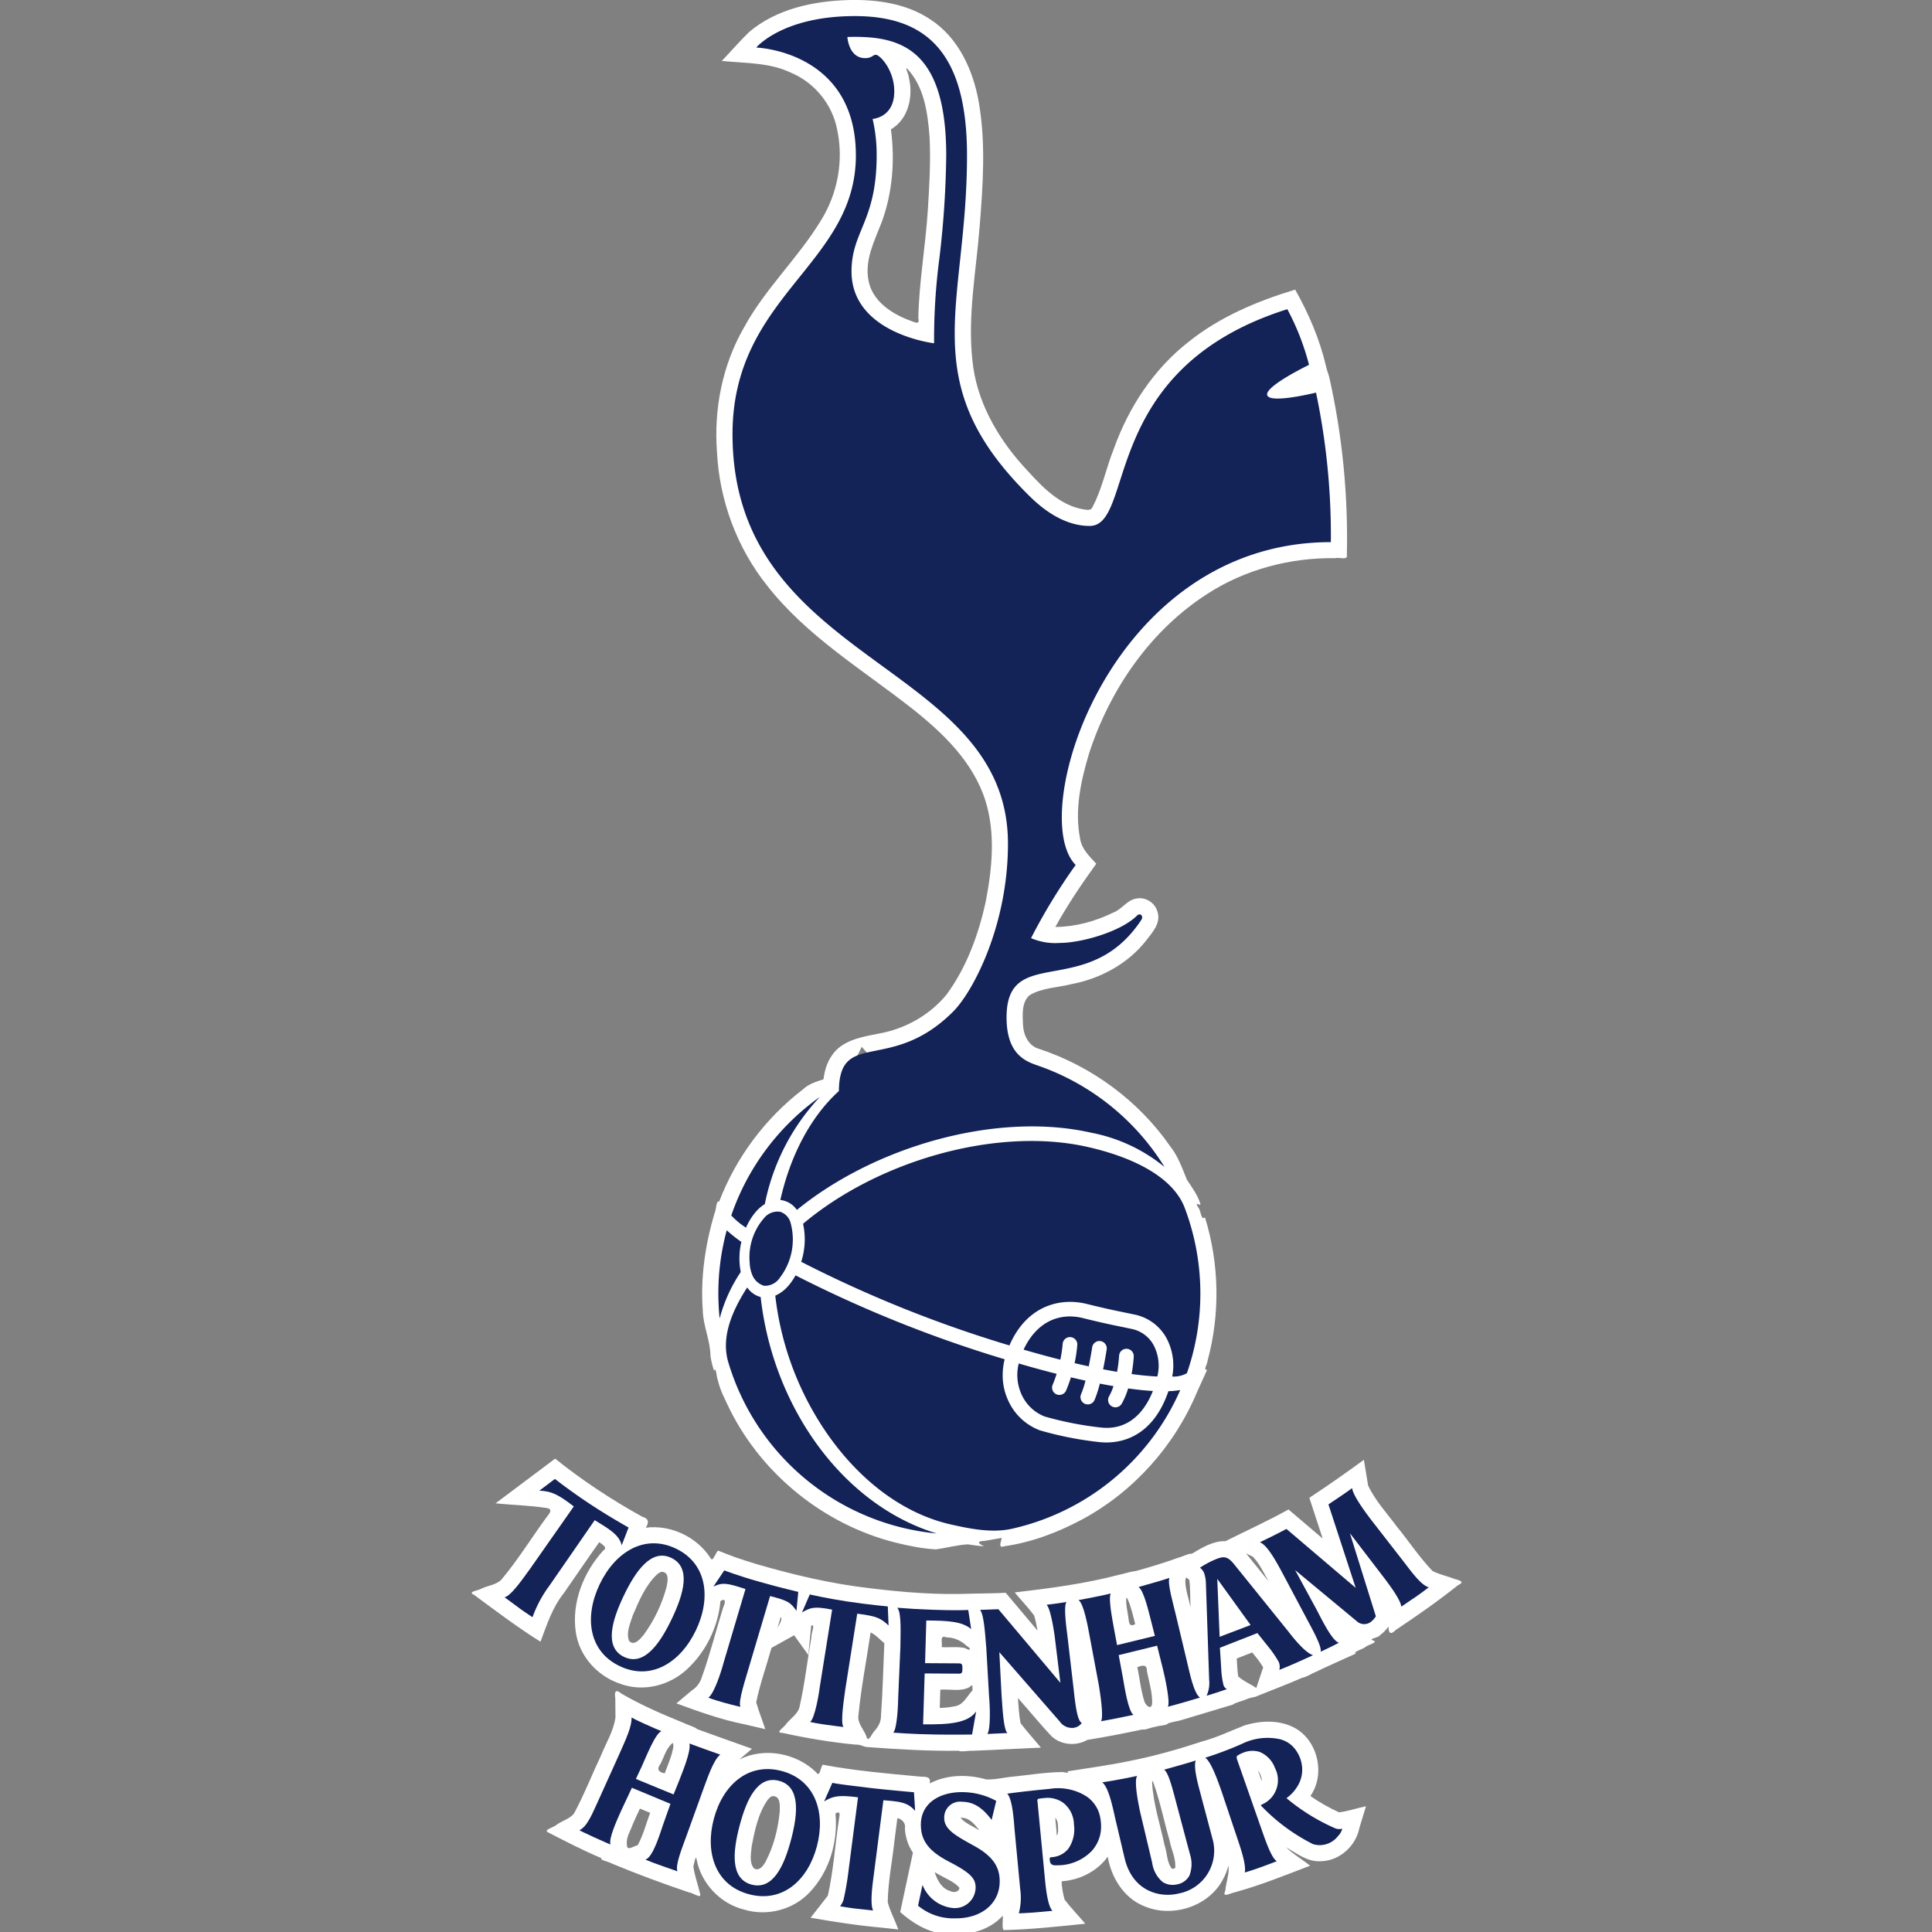 <?xml version="1.0" encoding="UTF-8" standalone="no"?> <svg xmlns:dc="http://purl.org/dc/elements/1.1/" xmlns:cc="http://creativecommons.org/ns#" xmlns:rdf="http://www.w3.org/1999/02/22-rdf-syntax-ns#" xmlns:svg="http://www.w3.org/2000/svg" xmlns="http://www.w3.org/2000/svg" xmlns:sodipodi="http://sodipodi.sourceforge.net/DTD/sodipodi-0.dtd" xmlns:inkscape="http://www.inkscape.org/namespaces/inkscape" id="svg36" viewBox="0 0 52 52" version="1.1" width="52" height="52"><rect x="0" y="0" width="52" height="52" fill="#808080" stroke="none"/><defs id="defs40"></defs><g transform="matrix(0.217,0,0,0.217,13.581,0.433)" id="g960"><path id="path886" style="fill:#ffffff" d="M 42.6,-1.988 C 38.268,-1.858 33.703,-0.889 30.323,1.982 29.144,3.123 28.077,4.377 26.941,5.562 c 2.896,0.297 5.936,0.174 8.62,1.478 2.895,1.231 5.085,3.915 5.682,7.007 0.835,3.829 0.084,7.933 -1.979,11.258 -2.839,4.697 -6.952,8.498 -9.579,13.339 -2.679,4.649 -3.745,10.118 -3.34,15.446 0.301,5.987 2.475,11.863 6.22,16.551 4.88,6.241 11.76,10.374 17.914,15.199 3.872,3.049 7.662,6.685 9.173,11.518 1.245,4.018 0.823,8.327 0.042,12.393 -0.886,4.102 -2.354,8.165 -4.846,11.574 -2.112,2.604 -5.214,4.322 -8.507,4.895 -2.096,0.407 -4.535,0.813 -5.785,2.757 -0.59,0.852 -0.873,1.879 -1.001,2.898 -0.922,0.294 -1.853,0.578 -2.567,1.265 -4.653,3.564 -8.287,8.437 -10.379,13.911 -0.387,-0.208 -0.342,1.045 -0.561,1.407 -1.158,3.906 -1.774,8.025 -1.463,12.113 0.043,1.913 0.937,3.692 0.949,5.607 0.088,0.632 0.251,1.25 0.445,1.857 0.254,-0.678 0.309,0.871 0.476,1.164 0.264,1.227 0.953,2.518 1.526,3.72 4.054,8.05 11.689,14.18 20.425,16.397 1.67,0.419 3.38,0.766 5.096,0.863 1.321,-0.184 2.642,-0.555 3.964,-0.624 0.661,0.108 1.326,0.198 1.994,0.247 -0.808,-0.405 -0.867,-0.652 0.098,-0.682 0.701,-0.122 1.401,-0.245 2.102,-0.367 -0.074,0.508 -0.514,1.355 0.359,1.03 3.362,-0.475 6.591,-1.712 9.58,-3.299 6.41,-3.443 11.519,-9.165 14.311,-15.876 0.411,-0.905 0.823,-1.81 1.234,-2.714 -0.561,0.137 0.049,-0.729 0.042,-1.09 1.58,-5.81 1.468,-12.066 -0.319,-17.816 -0.471,0.489 -0.516,-0.873 -0.803,-1.18 -0.647,-0.988 0.389,-0.05 0.227,-0.517 -0.348,-1.093 -1.044,-2.025 -1.66,-2.964 -0.589,-1.424 -1.086,-2.903 -2.059,-4.122 -3.928,-5.663 -9.747,-9.952 -16.287,-12.109 -1.332,-0.371 -1.945,-1.764 -1.988,-3.043 -0.046,-1.21 -0.186,-2.726 0.816,-3.608 1.563,-0.939 3.469,-0.935 5.2,-1.378 3.587,-0.682 6.997,-2.517 9.267,-5.417 0.78,-1.007 1.86,-2.182 1.397,-3.557 -0.279,-1.087 -1.452,-1.864 -2.569,-1.646 -1.203,0.154 -1.843,1.369 -2.951,1.763 -2.217,1.086 -4.673,1.749 -7.149,1.768 1.534,-2.765 3.219,-5.269 5.078,-7.842 -0.841,-0.92 -1.821,-1.825 -2.008,-3.127 -0.702,-3.571 0.116,-7.24 1.151,-10.664 2.595,-7.913 7.625,-15.212 14.705,-19.728 4.671,-3.004 10.245,-4.466 15.783,-4.382 0.468,-0.159 1.6,0.335 1.453,-0.429 0.165,-7.381 -0.559,-14.775 -2.175,-21.979 -0.136,-0.553 -0.3,-0.818 -0.432,-1.486 -0.783,-3.311 -2.139,-6.455 -3.804,-9.414 -4.733,1.432 -9.39,3.389 -13.268,6.515 -4.315,3.378 -7.406,8.123 -9.237,13.253 -0.941,2.355 -1.424,4.894 -2.608,7.147 -0.225,0.657 -0.961,0.329 -1.447,0.285 -3.088,-0.676 -5.235,-3.204 -7.269,-5.431 C 60.992,52.073 58.5,47.598 58.023,42.693 57.421,37.173 58.48,31.664 58.918,26.172 59.33,21.005 59.712,15.753 58.805,10.615 58.102,6.664 56.271,2.66 52.806,0.411 49.821,-1.582 46.116,-2.088 42.6,-1.988 Z m 7.318,8.494 c 2.131,2.239 2.561,5.485 2.79,8.439 0.163,3.103 -0.022,6.081 -0.215,9.17 -0.285,4.428 -1.088,8.877 -1.179,13.359 0.238,0.903 -0.493,0.474 -0.997,0.299 -2.313,-0.84 -4.76,-2.453 -5.196,-5.061 -0.459,-2.518 0.773,-4.864 1.648,-7.139 1.355,-3.662 1.657,-7.671 1.152,-11.527 C 50.09,12.796 50.7,9.974 50.155,7.679 50.188,7.359 49.613,6.27 49.916,6.504 Z M 45.914,129.674 c -1.01,0.35 -2.021,0.701 -3.031,1.051 0.471,-0.96 0.943,-1.921 1.414,-2.881 0.539,0.61 1.078,1.22 1.617,1.83 z M 5.047,179.844 c -2.056,1.542 -4.112,3.083 -6.168,4.625 2.083,0.211 4.193,0.247 6.26,0.568 0.967,0.122 0.41,0.716 0.025,1.209 -1.863,2.559 -3.532,5.27 -5.569,7.696 -0.643,0.651 -1.666,0.713 -2.473,1.11 -0.375,0.248 -1.803,0.348 -0.897,0.776 2.704,1.991 5.38,4.024 8.232,5.803 0.775,-2.087 1.474,-4.253 2.887,-6.016 1.468,-2.102 2.926,-4.274 4.4,-6.332 0.303,0.262 1.128,0.666 0.505,1.027 -2.453,2.684 -3.954,6.448 -3.419,10.104 0.407,2.961 2.649,5.469 5.455,6.412 2.83,1.086 6.146,0.277 8.332,-1.77 2.366,-2.174 3.865,-5.273 4.16,-8.468 0.73,-0.451 0.583,0.257 0.349,0.746 -0.9,2.872 -1.626,5.802 -2.638,8.637 -0.218,0.718 -0.641,1.312 -1.278,1.715 -0.633,0.531 -1.267,1.062 -1.9,1.594 2.772,1.022 5.561,2.021 8.466,2.6 0.852,0.199 1.705,0.397 2.557,0.595 -0.365,-1.11 -0.809,-2.212 -1.125,-3.328 0.47,-2.291 1.271,-4.499 1.896,-6.75 0.936,-0.522 1.872,-1.044 2.809,-1.566 0.587,0.816 1.174,1.633 1.762,2.449 0.117,-1.209 0.234,-2.418 0.352,-3.627 0.58,-0.345 -0.02,0.959 0.041,1.337 -0.506,2.863 -0.819,5.764 -1.459,8.601 -0.157,1.003 -1.149,1.522 -1.719,2.285 -0.215,0.38 -1.423,1.078 -0.414,1.065 2.976,0.652 5.98,1.158 9.013,1.45 0.826,-0.022 0.925,0.294 1.57,0.312 3.748,0.274 7.501,0.502 11.261,0.452 0.284,0.18 1.213,-0.027 1.747,0.003 2.789,-0.105 5.624,-0.274 8.454,-0.39 -0.832,-1.014 -1.734,-1.993 -2.523,-3.029 -0.203,-1.029 -0.243,-2.08 -0.33,-3.123 1.423,1.586 2.762,3.257 4.229,4.799 1.189,1.049 3.02,1.182 4.376,0.397 2.295,-0.369 4.576,-0.816 6.851,-1.298 0.307,0.106 1.105,-0.282 1.62,-0.334 0.434,-0.16 1.478,-0.161 1.53,-0.42 0.6,-0.189 1.07,-0.246 1.577,-0.381 2.159,-0.638 4.312,-1.296 6.468,-1.941 0.312,-0.259 1.136,-0.423 1.644,-0.646 0.669,-0.31 0.911,-0.181 1.522,-0.477 1.828,-0.743 3.678,-1.433 5.485,-2.227 0.394,-0.02 1.104,-0.501 1.62,-0.699 1.643,-0.795 3.318,-1.522 4.978,-2.28 -0.394,-0.222 0.916,-0.555 1.204,-0.822 0.268,-0.275 1.744,-0.587 0.901,-0.829 -0.56,-0.198 0.71,-0.3 0.872,-0.611 0.42,-0.302 0.787,-0.677 1.084,-1.1 -4.6e-4,0.86 0.271,1.074 0.908,0.425 2.63,-1.753 5.223,-3.561 7.694,-5.535 0.975,-0.454 0.191,-0.618 -0.452,-0.806 -0.889,-0.352 -1.868,-0.538 -2.705,-0.988 -1.609,-1.684 -2.896,-3.646 -4.371,-5.446 -1.24,-1.68 -2.711,-3.245 -3.6,-5.147 -0.174,-1.06 -0.349,-2.12 -0.523,-3.18 -2.22,1.62 -4.467,3.203 -6.764,4.713 0.552,1.683 1.1,3.367 1.65,5.051 -1.411,-1.201 -2.822,-2.402 -4.234,-3.602 -2.558,1.409 -5.212,2.63 -7.826,3.93 -1.526,-0.048 -2.893,0.801 -4.16,1.553 -0.347,-0.068 -1.155,0.37 -1.681,0.497 -1.743,0.632 -3.517,1.171 -5.306,1.659 -0.551,0.038 -1.37,0.322 -2.024,0.454 -4.247,1.116 -8.608,1.685 -12.962,2.194 0.79,0.963 1.68,1.868 2.408,2.867 0.183,0.61 0.309,1.236 0.416,1.863 -1.315,-1.563 -2.631,-3.124 -3.945,-4.688 -1.411,0.078 -2.765,0.078 -4.135,0.108 -4.263,0.18 -8.498,-0.15 -12.714,-0.673 -4.761,-0.539 -9.568,-1.682 -14.077,-2.997 -0.823,-0.242 -1.797,-0.566 -2.466,-0.796 -0.768,-0.265 -1.517,-0.58 -2.276,-0.868 -0.312,0.212 -0.645,1.5 -0.939,0.932 -1.674,-2.627 -4.937,-4.172 -8.03,-3.777 0.413,-0.65 0.365,-1.136 -0.431,-1.355 -3.796,-2.101 -7.431,-4.494 -10.817,-7.21 -0.406,0.305 -0.812,0.611 -1.219,0.916 z m 87.75,11.244 c 0.856,0.856 1.354,2.001 1.955,3.039 -0.927,-1.149 -1.854,-2.298 -2.781,-3.447 0.275,0.136 0.551,0.272 0.826,0.408 z m -73.25,1.877 c 0.916,0.08 0.672,1.214 0.554,1.826 -0.559,2.147 -1.543,4.203 -2.853,5.993 -0.41,0.482 -1.144,1.431 -1.803,0.761 -0.405,-1.019 0.128,-2.149 0.438,-3.135 0.781,-1.833 1.577,-3.771 3.059,-5.156 0.177,-0.132 0.374,-0.287 0.605,-0.289 z m 65.381,0.994 c 0.147,1.126 0.087,2.274 0.158,3.408 -0.225,-1.094 -0.646,-2.183 -0.658,-3.302 0.086,-0.589 0.114,-0.395 0.5,-0.106 z m -7.676,2.326 c 0.462,1.004 0.685,2.096 0.969,3.158 -0.791,0.468 -0.776,-0.299 -0.866,-0.904 -0.11,-0.784 -0.32,-1.589 -0.235,-2.375 l 0.074,0.067 z m -42.998,2.262 c 0.29,0.484 -0.388,1.107 -0.488,1.647 0.107,-0.39 0.334,-1.14 0.488,-1.647 z m 11.258,1.986 c 0.606,0.316 1.055,0.859 1.588,1.277 -0.135,3.001 -0.195,6.008 -0.416,9.003 0.019,0.741 -0.329,1.353 -0.804,1.895 -0.344,0.29 -0.764,1.595 -1.013,0.636 -0.331,-0.871 -1.153,-1.633 -0.972,-2.62 0.326,-3.413 1.004,-6.815 1.5,-10.232 l 0.094,0.033 z m 9.258,0.551 c 0.955,0.017 1.843,0.39 2.528,1.054 0.697,0.413 0.483,0.696 -0.178,0.287 -0.945,-0.226 -1.941,-0.062 -2.907,-0.122 0.141,-0.488 -0.326,-1.554 0.557,-1.219 z m 38.391,2.414 c 0.342,0.413 0.653,0.851 0.932,1.309 -0.285,0.854 -0.57,1.707 -0.855,2.561 -0.726,-0.494 -1.634,-0.862 -2.245,-1.435 -0.122,-0.734 -0.118,-1.48 -0.181,-2.22 0.64,-0.251 1.28,-0.501 1.92,-0.752 0.143,0.179 0.286,0.358 0.43,0.537 z m -31.354,-0.502 c -0.107,0.272 -0.131,-0.119 0,0 z m 17.893,2.439 c 0.257,1.24 0.643,2.503 0.618,3.768 -0.025,0.936 -0.724,0.451 -0.946,-0.116 -0.449,-1.399 -0.597,-2.867 -0.889,-4.302 0.656,-0.254 1.226,-0.364 1.187,0.532 l 0.024,0.097 z m -21.652,2.211 c -0.701,0.733 -1.157,1.898 -2.298,2.005 -0.584,0.123 -1.18,0.18 -1.776,0.2 0.023,-0.757 0.047,-1.514 0.07,-2.271 1.192,-0.097 2.512,0.282 3.605,-0.312 0.517,-0.481 0.331,-0.097 0.399,0.378 z M 13.75,211.045 c -0.239,1.67 -1.168,3.151 -1.793,4.7 -1.132,2.391 -2.092,4.871 -3.35,7.198 -0.536,0.666 -1.457,0.889 -2.142,1.382 -0.289,0.307 -1.666,0.641 -1.114,0.928 2.201,1.135 4.4,2.278 6.686,3.234 -0.35,0.209 0.979,0.446 1.286,0.666 3.135,1.305 6.318,2.479 9.534,3.567 0.411,0.013 1.573,0.84 1.407,0.23 -0.26,-1.149 -0.696,-2.292 -0.85,-3.445 0.085,-0.291 0.32,-1.64 0.411,-0.816 0.589,2.947 2.934,5.428 5.853,6.158 2.855,0.886 6.137,0.04 8.179,-2.15 2.424,-2.562 3.523,-6.259 3.18,-9.742 0.795,-0.517 0.435,0.465 0.4,0.937 -0.457,3.073 -0.661,6.194 -1.339,9.227 -0.694,0.92 -1.436,1.829 -2.146,2.746 2.933,0.51 5.872,0.974 8.839,1.232 0.683,0.074 1.366,0.148 2.049,0.222 -0.415,-1.136 -1.016,-2.225 -1.318,-3.389 0.041,-2.585 0.579,-5.131 0.845,-7.698 0.117,-0.906 0.233,-1.812 0.35,-2.718 0.604,0.111 1.076,0.673 0.932,1.295 0.066,1.059 0.392,2.11 0.996,2.986 -0.525,2.456 -1.049,4.913 -1.576,7.369 1.507,1.338 3.303,2.447 5.34,2.691 2.613,0.338 5.544,-0.213 7.377,-2.238 0.067,0.559 -0.133,1.396 0.1,1.781 3.392,-0.073 6.766,-0.445 10.138,-0.789 -0.845,-1.009 -1.786,-1.962 -2.572,-3.006 -0.182,-0.722 -0.37,-1.566 -0.355,-2.258 2.213,-0.141 4.406,-1.231 5.711,-3.047 0.444,2.568 1.967,5.086 4.454,6.105 3.495,1.538 8.094,0.106 9.867,-3.342 0.288,-0.526 0.504,-1.09 0.654,-1.67 0.134,1.031 -0.294,2.058 -0.386,3.087 -0.433,0.973 0.523,0.376 1.046,0.268 3.235,-0.874 6.34,-2.137 9.464,-3.334 -0.976,-0.784 -2.106,-1.431 -2.984,-2.301 1.352,0.807 2.733,1.886 4.4,1.742 2.277,-0.073 4.274,-1.911 4.699,-4.123 0.274,-0.898 0.549,-1.796 0.823,-2.694 -1.114,0.229 -2.243,0.635 -3.347,0.756 -1.238,-0.567 -2.448,-1.244 -3.551,-2.023 1.826,-2.618 1.007,-6.605 -1.689,-8.301 -1.926,-1.178 -4.388,-1.106 -6.486,-0.453 -1.76,0.686 -3.391,1.481 -5.222,1.977 -2.961,0.973 -5.897,1.812 -8.976,2.421 -2.575,0.538 -5.182,0.891 -7.779,1.301 0.444,0.357 -0.541,0.02 -0.811,0.089 -1.954,0.023 -3.895,0.355 -5.838,0.551 -1.13,0.093 -2.278,0.404 -3.396,0.357 -2.297,-0.65 -4.883,-0.625 -7.029,0.503 0.223,-0.867 -0.49,-0.827 -1.14,-0.85 -4.051,-0.381 -8.116,-0.717 -12.118,-1.479 -0.275,0.27 -0.353,1.643 -0.798,0.962 -2.439,-2.404 -6.442,-3.166 -9.532,-1.615 0.517,-0.442 1.034,-0.884 1.551,-1.326 -2.268,-0.812 -4.544,-1.604 -6.805,-2.436 -0.24,-0.265 -1.108,-0.488 -1.59,-0.736 -2.66,-1.079 -5.301,-2.215 -7.786,-3.661 -0.747,-0.619 -0.898,-0.251 -0.771,0.579 0.007,0.796 0.015,1.591 0.022,2.387 z m 7.197,3.531 c -0.179,1.204 -0.694,2.293 -1.088,3.381 -0.786,-0.147 -1.024,-0.516 -0.516,-1.186 0.428,-0.823 0.68,-1.832 1.367,-2.463 0.295,-0.288 0.156,0.096 0.237,0.268 z m 72.486,2.98 c 0.26,0.407 0.521,0.877 0.48,1.377 -0.159,-0.457 -0.326,-0.927 -0.48,-1.377 z m -13.02,1.395 c 0.881,2.39 1.362,4.908 2.073,7.351 0.195,1.055 0.726,2.068 0.704,3.15 0.113,0.336 -0.416,0.481 -0.529,0.193 -0.532,-0.802 -0.481,-1.837 -0.791,-2.73 -0.551,-2.62 -1.434,-5.199 -1.559,-7.889 0.043,0.017 0.032,-0.215 0.102,-0.076 z m -47.061,1.834 c 0.903,0.058 0.774,1.222 0.781,1.862 -0.203,2.174 -0.751,4.359 -1.775,6.297 -0.281,0.49 -0.812,1.225 -1.447,0.779 -0.584,-0.724 -0.339,-1.799 -0.27,-2.661 0.378,-2.025 0.813,-4.149 2.022,-5.86 0.177,-0.188 0.4,-0.46 0.689,-0.416 z m -15.297,2.072 c -0.52,1.374 -0.828,2.71 -1.547,4.014 -0.538,0.116 -1.41,0.836 -1.34,-0.147 -0.099,-0.858 0.464,-1.663 0.738,-2.462 0.274,-0.653 0.581,-1.291 0.881,-1.932 0.423,0.176 0.845,0.352 1.268,0.527 z m 50.256,0.586 c 0.391,0.547 0.331,1.094 0.338,1.721 -0.044,0.458 -0.198,0.738 -0.183,0.053 -0.047,-0.574 -0.141,-1.277 -0.155,-1.774 z m -11.762,0.029 c 1.043,-0.081 1.756,0.798 2.322,1.541 -0.773,-0.474 -1.763,-0.881 -2.322,-1.541 z m -2.883,6.926 c 0.92,0.556 2.04,0.945 2.752,1.744 -0.037,0.55 -0.734,0.647 -1.141,0.416 -1.069,-0.305 -1.623,-1.361 -1.93,-2.348 0.106,0.062 0.212,0.125 0.318,0.188 z"></path><g id="g884"><path id="path2" fill="#132257" d="m 34.17,148.305 a 2.153,2.153 0 0 0 -2.002,0.801 7.386,7.386 0 0 0 -1.767,5.521 v -0.002 a 4.118,4.118 0 0 0 0.273,1.384 2.286,2.286 0 0 0 1.52,1.476 2.224,2.224 0 0 0 1.958,-1.016 7.776,7.776 0 0 0 1.335,-6.733 1.946,1.946 0 0 0 -1.317,-1.431 m 46.792,20.43 a 5.508,5.508 0 0 0 -0.476,-3.916 4.017,4.017 0 0 0 -2.551,-1.949 l -1.152,-0.243 c -1.048,-0.212 -2.632,-0.533 -5.004,-1.125 -3.175,-0.794 -5.9,0.661 -7.404,3.904 1.547,0.449 3.07,0.866 4.555,1.242 a 15.37,15.37 0 0 0 0.291,-1.971 0.91,0.91 0 0 1 1.816,0.106 17.266,17.266 0 0 1 -0.338,2.296 c 0.294,0.069 0.587,0.138 0.877,0.204 0.298,0.067 0.591,0.132 0.879,0.193 0.26,-1.278 0.425,-2.365 0.429,-2.386 a 0.91,0.91 0 0 1 1.799,0.273 c -0.014,0.087 -0.181,1.175 -0.449,2.479 0.611,0.118 1.187,0.223 1.735,0.315 a 17.162,17.162 0 0 0 0.252,-1.994 0.909,0.909 0 0 1 1.816,0.087 18.187,18.187 0 0 1 -0.267,2.181 c 1.259,0.171 2.317,0.264 3.192,0.304 m -16.843,2.223 a 5.228,5.228 0 0 0 2.866,2.738 42.013,42.013 0 0 0 6.998,1.37 c 2.884,0.319 5.139,-1.287 6.427,-4.533 -0.965,-0.055 -2,-0.167 -3.068,-0.317 a 9.389,9.389 0 0 1 -0.787,1.882 0.909,0.909 0 0 1 -1.58,-0.9 7.039,7.039 0 0 0 0.548,-1.268 c -0.563,-0.096 -1.129,-0.202 -1.693,-0.312 a 13.873,13.873 0 0 1 -0.646,2.007 0.91,0.91 0 1 1 -1.667,-0.728 11.77,11.77 0 0 0 0.532,-1.646 c -0.293,-0.066 -0.587,-0.13 -0.875,-0.195 -0.307,-0.07 -0.618,-0.143 -0.93,-0.216 a 17.086,17.086 0 0 1 -0.593,1.628 0.908,0.908 0 1 1 -1.673,-0.707 c 0.193,-0.458 0.356,-0.915 0.495,-1.354 -1.532,-0.388 -3.106,-0.82 -4.702,-1.285 a 5.843,5.843 0 0 0 0.348,3.836 m 20.231,-23.159 c -1.375,-3.608 -5.976,-6.164 -12.039,-7.536 -11.203,-2.534 -25.924,1.651 -35.29,9.53 a 9.031,9.031 0 0 1 -0.231,4.716 152.782,152.782 0 0 0 25.825,10.374 c 2.178,-5.004 6.352,-5.958 9.605,-5.145 2.331,0.582 3.83,0.886 4.925,1.107 l 1.204,0.255 a 5.845,5.845 0 0 1 3.718,2.82 7.18,7.18 0 0 1 0.743,4.817 3.304,3.304 0 0 0 1.818,-0.41 30.042,30.042 0 0 0 -0.278,-20.528 m -10.567,29.074 a 43.306,43.306 0 0 1 -7.392,-1.46 7.026,7.026 0 0 1 -3.922,-3.689 7.428,7.428 0 0 1 -0.684,-2.836 8.192,8.192 0 0 1 0.24,-2.287 155.76,155.76 0 0 1 -25.937,-10.409 7.444,7.444 0 0 1 -0.824,1.215 4.643,4.643 0 0 1 -1.689,1.303 37.568,37.568 0 0 0 5.768,16.124 c 4.173,6.445 9.857,10.862 15.998,12.251 2.177,0.492 5.023,1.104 7.567,0.54 a 29.934,29.934 0 0 0 20.897,-17.208 10.878,10.878 0 0 1 -1.467,0.142 c -2.154,6.301 -6.683,6.521 -8.555,6.314 m -43.838,-26.597 a 7.74,7.74 0 0 1 1.154,-1.893 5.012,5.012 0 0 1 1.182,-1.04 27.061,27.061 0 0 1 6.83,-13.287 30.011,30.011 0 0 0 -10.994,14.703 9.38,9.38 0 0 0 1.828,1.517 m -0.578,1.765 a 17.255,17.255 0 0 1 -1.813,-1.442 29.861,29.861 0 0 0 -1.015,9.061 c 0.026,0.631 0.071,1.26 0.135,1.881 a 19.152,19.152 0 0 1 2.616,-5.765 8.944,8.944 0 0 1 0.077,-3.735 m 2.395,6.837 a 2.917,2.917 0 0 1 -1.668,-1.186 c -2.229,3.435 -3.167,6.507 -2.349,9.266 a 29.924,29.924 0 0 0 25.858,21.249 c -11.684,-3.548 -20.329,-15.721 -21.841,-29.329 M 46.149,17.282 a 19.446,19.446 0 0 0 -0.504,-4.528 c 0,0 2.688,-0.141 2.688,-3.414 0,-2.696 -1.799,-4.536 -2.282,-4.536 -0.39,0 -0.485,0.412 -1.328,0.412 -2.055,0 -2.206,-2.624 -2.206,-2.624 q 0.456,-0.016 0.938,-0.016 c 5.881,0 11.323,1.782 11.323,14.706 a 116.757,116.757 0 0 1 -0.852,12.784 77.314,77.314 0 0 0 -0.654,10.517 c 0,0 -10.241,-1.206 -10.241,-8.91 0,-5.002 3.118,-6.219 3.118,-14.391 m 16.287,85.37 c 0,10.114 -4.314,18.338 -6.807,20.831 -7.722,7.723 -14.095,2.099 -14.164,9.849 -3.504,3.174 -6.025,8 -7.262,13.512 a 2.167,2.167 0 0 1 0.228,0.032 2.883,2.883 0 0 1 1.825,1.2 c 9.809,-7.995 24.913,-12.197 36.457,-9.587 a 20.44,20.44 0 0 1 9.141,4.258 30.006,30.006 0 0 0 -15.369,-12.456 c -1.522,-0.545 -4.224,-1.17 -4.224,-6.103 0,-9.208 10.074,-2.049 16.71,-12.079 0.326,-0.493 -0.143,-0.927 -0.532,-0.538 -2.008,2.007 -6.938,3.387 -9.547,3.387 a 7.61,7.61 0 0 1 -3.593,-0.594 71.817,71.817 0 0 1 5.534,-9.079 c -6.16,-6.162 4.209,-40.038 31.65,-40.038 a 85.941,85.941 0 0 0 -1.839,-18.546 c -0.653,0.158 -5.823,1.378 -6.059,0.29 -0.208,-0.962 3.808,-3.05 5.19,-3.736 a 30.824,30.824 0 0 0 -2.691,-6.9 c -23.52,7.411 -18.793,26.884 -24.523,26.884 -3.729,0 -6.658,-2.904 -7.704,-3.95 C 50.809,45.243 57.355,35.948 57.355,17.282 57.355,4.708 52.472,0 43.455,0 c -9.019,0 -12.239,3.903 -12.239,3.903 0,0 12.356,0.4 12.356,13.379 0,13.586 -15.301,17.336 -15.301,34.572 0,28.692 34.165,28.154 34.165,50.798"></path><path id="path4" fill="#132257" d="m 10.657,184.597 c 2.293,1.513 4.722,2.871 4.722,2.871 l -0.851,2.204 c -0.317,-1.334 -1.64,-2.059 -3.35,-3.116 l -5.593,8.089 a 15.226,15.226 0 0 0 -2.121,3.942 c 0,0 -0.917,-0.584 -1.756,-1.208 -0.877,-0.652 -1.708,-1.256 -1.708,-1.256 0.834,-0.205 2.274,-2.328 3.141,-3.504 l 5.443,-7.766 c -2.039,-1.574 -2.835,-1.883 -4.275,-1.957 l 1.937,-1.453 c 0,0 1.862,1.472 4.411,3.154"></path><path id="path6" fill="#132257" d="m 20.685,191.236 c -2.484,-1.184 -4.439,1.621 -5.912,4.706 -1.473,3.085 -2.436,6.39 0.048,7.576 2.485,1.184 4.449,-1.642 5.921,-4.726 1.474,-3.084 2.427,-6.368 -0.057,-7.556 m -6.408,13.423 c -3.886,-1.856 -4.4,-6.135 -2.488,-10.142 1.922,-4.025 5.584,-6.288 9.45,-4.44 3.867,1.844 4.411,6.114 2.488,10.141 -1.912,4.005 -5.565,6.296 -9.45,4.441"></path><path id="path8" fill="#132257" d="m 31.663,194.213 c 2.627,0.742 4.766,1.239 4.766,1.239 l -0.229,2.351 c -0.704,-1.016 -1.026,-1.265 -3.269,-1.837 l -2.717,9.144 c -0.22,0.836 -1.305,4.001 -0.957,4.597 0,0 -0.756,-0.16 -1.975,-0.498 -1.369,-0.38 -2.013,-0.637 -2.013,-0.637 0.701,-0.463 1.587,-3.17 1.875,-4.27 l 2.733,-9.203 c -2.323,-0.774 -2.863,-0.829 -3.974,-0.312 l 1.347,-2.006 c 0,0 1.517,0.613 4.413,1.432"></path><path id="path10" fill="#132257" d="m 42.502,196.642 c 2.59,0.391 5.029,0.613 5.029,0.613 l 0.095,2.359 c -0.965,-0.86 -1.329,-1.139 -3.887,-1.461 l -1.48,9.389 c -0.104,0.858 -0.655,4.123 -0.228,4.666 0,0 -0.896,-0.098 -2.135,-0.273 -1.239,-0.175 -2,-0.348 -2,-0.348 0.605,-0.474 1.107,-3.567 1.212,-4.426 l 1.517,-9.507 c -2.215,-0.442 -2.671,-0.271 -3.734,0.345 l 0.963,-2.232 c 0,0 2.07,0.486 4.648,0.875"></path><path id="path12" fill="#132257" d="m 52.104,205.568 -0.196,6.309 c 3.307,0.043 5.573,-0.165 6.582,-1.6 l -0.506,2.865 c 0,0 -1.832,0.039 -4.514,0 -2.952,-0.042 -5.265,-0.233 -5.265,-0.233 0.49,-0.487 0.613,-3.56 0.619,-4.427 l 0.269,-6.191 c 0.011,-1.649 0.162,-4.313 -0.391,-4.874 2.396,0.166 2.091,0.163 4.292,0.249 2.881,0.114 4.515,0.028 4.515,0.028 l 0.361,2.366 c -1.126,-0.938 -2.811,-1.046 -5.564,-1.063 l -0.152,5.294 4.228,0.025 c 0.382,0.004 0.407,0.217 0.404,0.64 -0.004,0.418 -0.01,0.642 -0.412,0.637 z"></path><path id="path14" fill="#132257" d="m 70.577,207.468 c 0.244,2.296 0.485,3.945 1.008,4.246 a 1.476,1.476 0 0 1 -1.097,0.607 1.836,1.836 0 0 1 -1.624,-0.788 l -7.498,-8.601 0.281,5.471 c 0.092,0.861 0.19,4.123 0.727,4.556 l -2.5,0.115 c 0.435,-0.537 0.319,-3.645 0.227,-4.506 l -0.353,-6.177 c -0.093,-0.861 -0.253,-4.275 -0.792,-4.708 l 2.292,-0.083 7.688,9.128 -0.641,-5.253 c -0.091,-0.862 -0.559,-3.993 -1.076,-4.429 0,0 0.275,-0.025 1.208,-0.151 0.932,-0.127 1.272,-0.195 1.272,-0.195 -0.434,0.539 0.069,3.748 0.16,4.611 z"></path><path id="path16" fill="#132257" d="m 84.667,204.213 c 0.265,1.067 0.793,3.811 1.579,4.348 0,0 -1.188,0.342 -1.91,0.565 -0.646,0.2 -2.069,0.567 -2.069,0.567 0.336,-0.592 -0.413,-3.883 -0.619,-4.706 l -0.713,-2.865 -4.766,1.169 0.542,2.914 c 0.156,0.942 0.653,4.111 1.295,4.497 0,0 -0.665,0.139 -2.055,0.423 -1.165,0.238 -1.972,0.366 -1.972,0.366 0.355,-0.592 -0.123,-3.531 -0.272,-4.468 l -1.154,-6.159 c -0.21,-1.148 -0.74,-4.053 -1.376,-4.392 0,0 0.615,-0.118 1.977,-0.382 1.362,-0.265 2.028,-0.445 2.028,-0.445 -0.334,0.689 0.257,3.475 0.418,4.452 l 0.367,1.954 4.689,-1.142 -0.507,-1.998 c -0.275,-1.056 -0.858,-3.596 -1.51,-4.067 0,0 0.645,-0.187 1.95,-0.556 1.305,-0.369 1.868,-0.579 1.868,-0.579 -0.26,0.703 0.466,3.176 0.766,4.451 z"></path><path id="path18" fill="#132257" d="m 92.53,199.559 -4.133,-5.724 0.292,7.19 z m 0.844,1.002 -4.651,1.821 0.162,2.553 a 10.395,10.395 0 0 0 0.297,2.123 0.905,0.905 0 0 0 0.407,0.454 c 0,0 -0.483,0.176 -1.282,0.435 -0.798,0.259 -1.238,0.385 -1.238,0.385 a 3.743,3.743 0 0 0 0.321,-1.967 l -0.408,-12.106 a 4.12,4.12 0 0 0 -0.239,-1.199 1.593,1.593 0 0 0 -0.498,-0.609 12.31,12.31 0 0 1 1.865,-1.004 c 1.069,-0.45 1.517,-0.431 2.296,0.478 l 6.824,8.461 c 1.241,1.615 2.335,2.702 3.049,2.918 0,0 -0.697,0.323 -2.006,0.906 -1.313,0.583 -2.18,0.913 -2.18,0.913 a 1.465,1.465 0 0 0 -0.084,-1.001 13.13,13.13 0 0 0 -1.287,-1.873 z"></path><path id="path20" fill="#132257" d="m 112.856,196.172 c -0.935,0.631 -1.635,1.114 -1.635,1.114 -0.07,-0.921 -1.846,-3.197 -2.369,-3.886 l -4.007,-5.229 3.222,10.307 a 2.578,2.578 0 0 1 -0.565,0.651 1.364,1.364 0 0 1 -1.821,-0.056 l -7.63,-6.327 2.67,4.92 c 0.654,1.246 1.913,3.838 2.759,4.093 0,0 -0.524,0.282 -1.191,0.606 -0.663,0.319 -1.067,0.507 -1.067,0.507 0.146,-0.723 -1.092,-2.875 -1.815,-4.251 l -2.973,-5.59 c -0.901,-1.682 -1.894,-3.395 -2.75,-3.737 0.662,-0.321 0.861,-0.42 1.806,-0.884 0.788,-0.389 1.482,-0.77 1.482,-0.77 l 8.593,7.31 -3.38,-10.349 c 0,0 0.454,-0.307 1.311,-0.88 0.857,-0.574 1.632,-1.144 1.632,-1.144 0.064,0.927 1.851,3.285 2.503,4.129 l 3.701,4.762 c 0.786,0.978 2.252,3.158 3.298,3.409 0,0 -0.839,0.664 -1.774,1.295"></path><path id="path22" fill="#132257" d="m 24.929,214.99 c 0.796,0.291 1.824,0.648 1.824,0.648 -0.865,0.627 -1.662,3.123 -2.176,4.478 l -1.995,5.536 c -0.535,1.502 -1.445,3.679 -1.14,4.456 0,0 -1.098,-0.379 -1.987,-0.695 -0.759,-0.27 -1.19,-0.416 -1.996,-0.759 0.979,-0.258 1.902,-3.512 2.2,-4.33 l 0.914,-2.583 -4.782,-1.995 -1.383,2.955 c -0.45,1.027 -1.527,3.35 -1.272,4.08 0,0 -0.843,-0.346 -2.081,-0.914 -1.456,-0.67 -1.774,-0.85 -1.774,-0.85 1.027,-0.504 1.633,-2.159 2.415,-3.833 l 2.502,-5.539 c 0.845,-1.894 1.608,-3.538 1.551,-4.62 0,0 0.446,0.267 1.676,0.82 0.98,0.441 1.48,0.66 2.03,0.88 -0.779,0.311 -1.861,3.106 -2.434,4.359 l -0.732,1.567 4.672,1.922 0.717,-1.775 c 0.334,-0.905 1.492,-3.612 1.243,-4.541 0,0 0.959,0.349 2.008,0.733"></path><path id="path24" fill="#132257" d="m 34.033,218.881 c -2.661,-0.701 -4.037,2.352 -4.889,5.587 -0.852,3.234 -1.16,6.59 1.503,7.291 2.661,0.701 4.043,-2.374 4.894,-5.607 0.852,-3.236 1.156,-6.571 -1.508,-7.271 m -3.702,14.076 c -4.165,-1.096 -5.491,-5.128 -4.385,-9.331 1.111,-4.223 4.265,-7.053 8.41,-5.964 4.141,1.091 5.494,5.108 4.384,9.331 -1.105,4.202 -4.244,7.06 -8.409,5.964"></path><path id="path26" fill="#132257" d="m 41.612,234.443 a 2.411,2.411 0 0 0 0.445,-0.871 35.675,35.675 0 0 0 0.614,-3.626 l 1.167,-9.017 c -2.486,-0.31 -3.116,-0.132 -4.206,0.514 l 1.021,-2.308 c 0.776,0.171 2.489,0.357 4.575,0.619 1.393,0.176 5.55,0.55 5.55,0.55 l 0.142,2.309 c -0.917,-1.062 -1.868,-1.155 -3.937,-1.319 l -1.163,9.047 c -0.104,0.841 -0.567,3.764 -0.108,4.629 -0.499,-0.057 -1.328,-0.149 -2.021,-0.219 -0.718,-0.073 -1.665,-0.238 -2.079,-0.308"></path><path id="path28" fill="#132257" d="m 61.409,231.31 c 0.027,2.716 -2.18,4.682 -5.574,4.631 a 6.836,6.836 0 0 1 -4.552,-1.568 l 0.551,-2.576 a 4.558,4.558 0 0 0 3.708,2.858 2.579,2.579 0 0 0 2.881,-2.501 c 0.017,-1.151 -0.617,-1.846 -3.284,-3.234 -2.554,-1.32 -3.505,-2.636 -3.505,-4.6 0,-2.67 2.325,-4.028 5.055,-4.031 a 8.812,8.812 0 0 1 4.291,1.087 l -0.569,2.358 c -1.218,-1.625 -2.319,-2.23 -3.65,-2.249 a 1.962,1.962 0 0 0 -2.231,2.043 c 0.011,1.465 1.624,2.26 3.802,3.478 2.503,1.4 3.061,2.804 3.077,4.304"></path><path id="path30" fill="#132257" d="m 73.774,222.997 a 5.482,5.482 0 0 1 0.185,1.008 5.946,5.946 0 0 1 0.007,1.004 4.509,4.509 0 0 1 -1.181,2.62 5.915,5.915 0 0 1 -4.25,1.734 c -0.703,0.043 -0.872,-0.173 -0.92,-0.678 l -0.004,-0.111 c 0,0 -0.015,-0.196 0.139,-0.206 l 0.176,-0.017 a 2.857,2.857 0 0 0 1.977,-1.016 4.215,4.215 0 0 0 0.718,-3.014 3.499,3.499 0 0 0 -1.271,-2.665 3.319,3.319 0 0 0 -2.353,-0.641 c 0,0 -0.338,0.028 -0.712,0.085 a 0.216,0.216 0 0 0 -0.2,0.236 l 0.901,9.351 c 0.08,0.823 0.303,3.722 0.98,4.321 0,0 -0.768,0.081 -2.218,0.2 -1.103,0.088 -1.964,0.112 -1.964,0.112 a 7.716,7.716 0 0 0 0.169,-3.014 l -0.698,-7.374 c -0.08,-0.844 -0.224,-3.738 -0.913,-4.453 0,0 1.851,-0.274 5.278,-0.597 a 6.605,6.605 0 0 1 4.525,0.916 4.036,4.036 0 0 1 1.629,2.199"></path><path id="path32" fill="#132257" d="m 87.786,226.012 a 5.39,5.39 0 0 1 -4.159,6.844 c -2.37,0.592 -5.784,-0.277 -6.737,-4.436 l -1.158,-4.908 c -0.307,-1.373 -0.806,-3.807 -1.603,-4.44 0,0 0.889,-0.127 2.285,-0.388 1.395,-0.259 2.043,-0.413 2.043,-0.413 -0.366,0.576 0.018,2.849 0.382,4.52 l 1.48,6.241 a 3.809,3.809 0 0 0 1.281,2.387 2.294,2.294 0 0 0 1.77,0.317 2.192,2.192 0 0 0 1.556,-1.062 3.936,3.936 0 0 0 0.077,-2.706 l -1.662,-6.24 c -0.455,-1.717 -0.978,-3.867 -1.54,-4.227 0,0 0.677,-0.184 1.96,-0.55 0.971,-0.278 1.549,-0.447 1.969,-0.594 -0.382,0.939 0.532,3.818 0.724,4.644 z"></path><path id="path34" fill="#132257" d="m 102.93,224.733 a 1.351,1.351 0 0 0 0.973,0.086 2.088,2.088 0 0 1 -0.544,0.935 2.86,2.86 0 0 1 -3.077,0.988 23.424,23.424 0 0 1 -6.445,-4.763 0.105,0.105 0 0 1 0.06,-0.142 l 0.144,-0.063 a 3.281,3.281 0 0 0 1.504,-4.494 3.404,3.404 0 0 0 -1.905,-1.983 3,3 0 0 0 -2.062,0.114 3.163,3.163 0 0 0 -0.731,0.39 c 0,0 -0.112,0.092 0.019,0.477 l 2.971,8.482 c 0.45,1.25 1.234,3.683 1.944,4.095 0,0 -0.802,0.316 -2.018,0.756 -1.219,0.439 -1.96,0.643 -1.96,0.643 0.248,-0.946 -0.688,-3.522 -0.923,-4.245 l -1.923,-5.732 c -0.48,-1.379 -1.355,-3.857 -2.069,-4.251 a 44.664,44.664 0 0 0 4.553,-1.718 7.179,7.179 0 0 1 4.768,-0.575 3.423,3.423 0 0 1 1.982,1.419 4.692,4.692 0 0 1 0.444,0.827 4.042,4.042 0 0 1 0.235,0.839 3.874,3.874 0 0 1 -0.475,2.655 4.951,4.951 0 0 1 -1.415,1.562 24.93,24.93 0 0 0 5.95,3.698"></path></g></g></svg> 